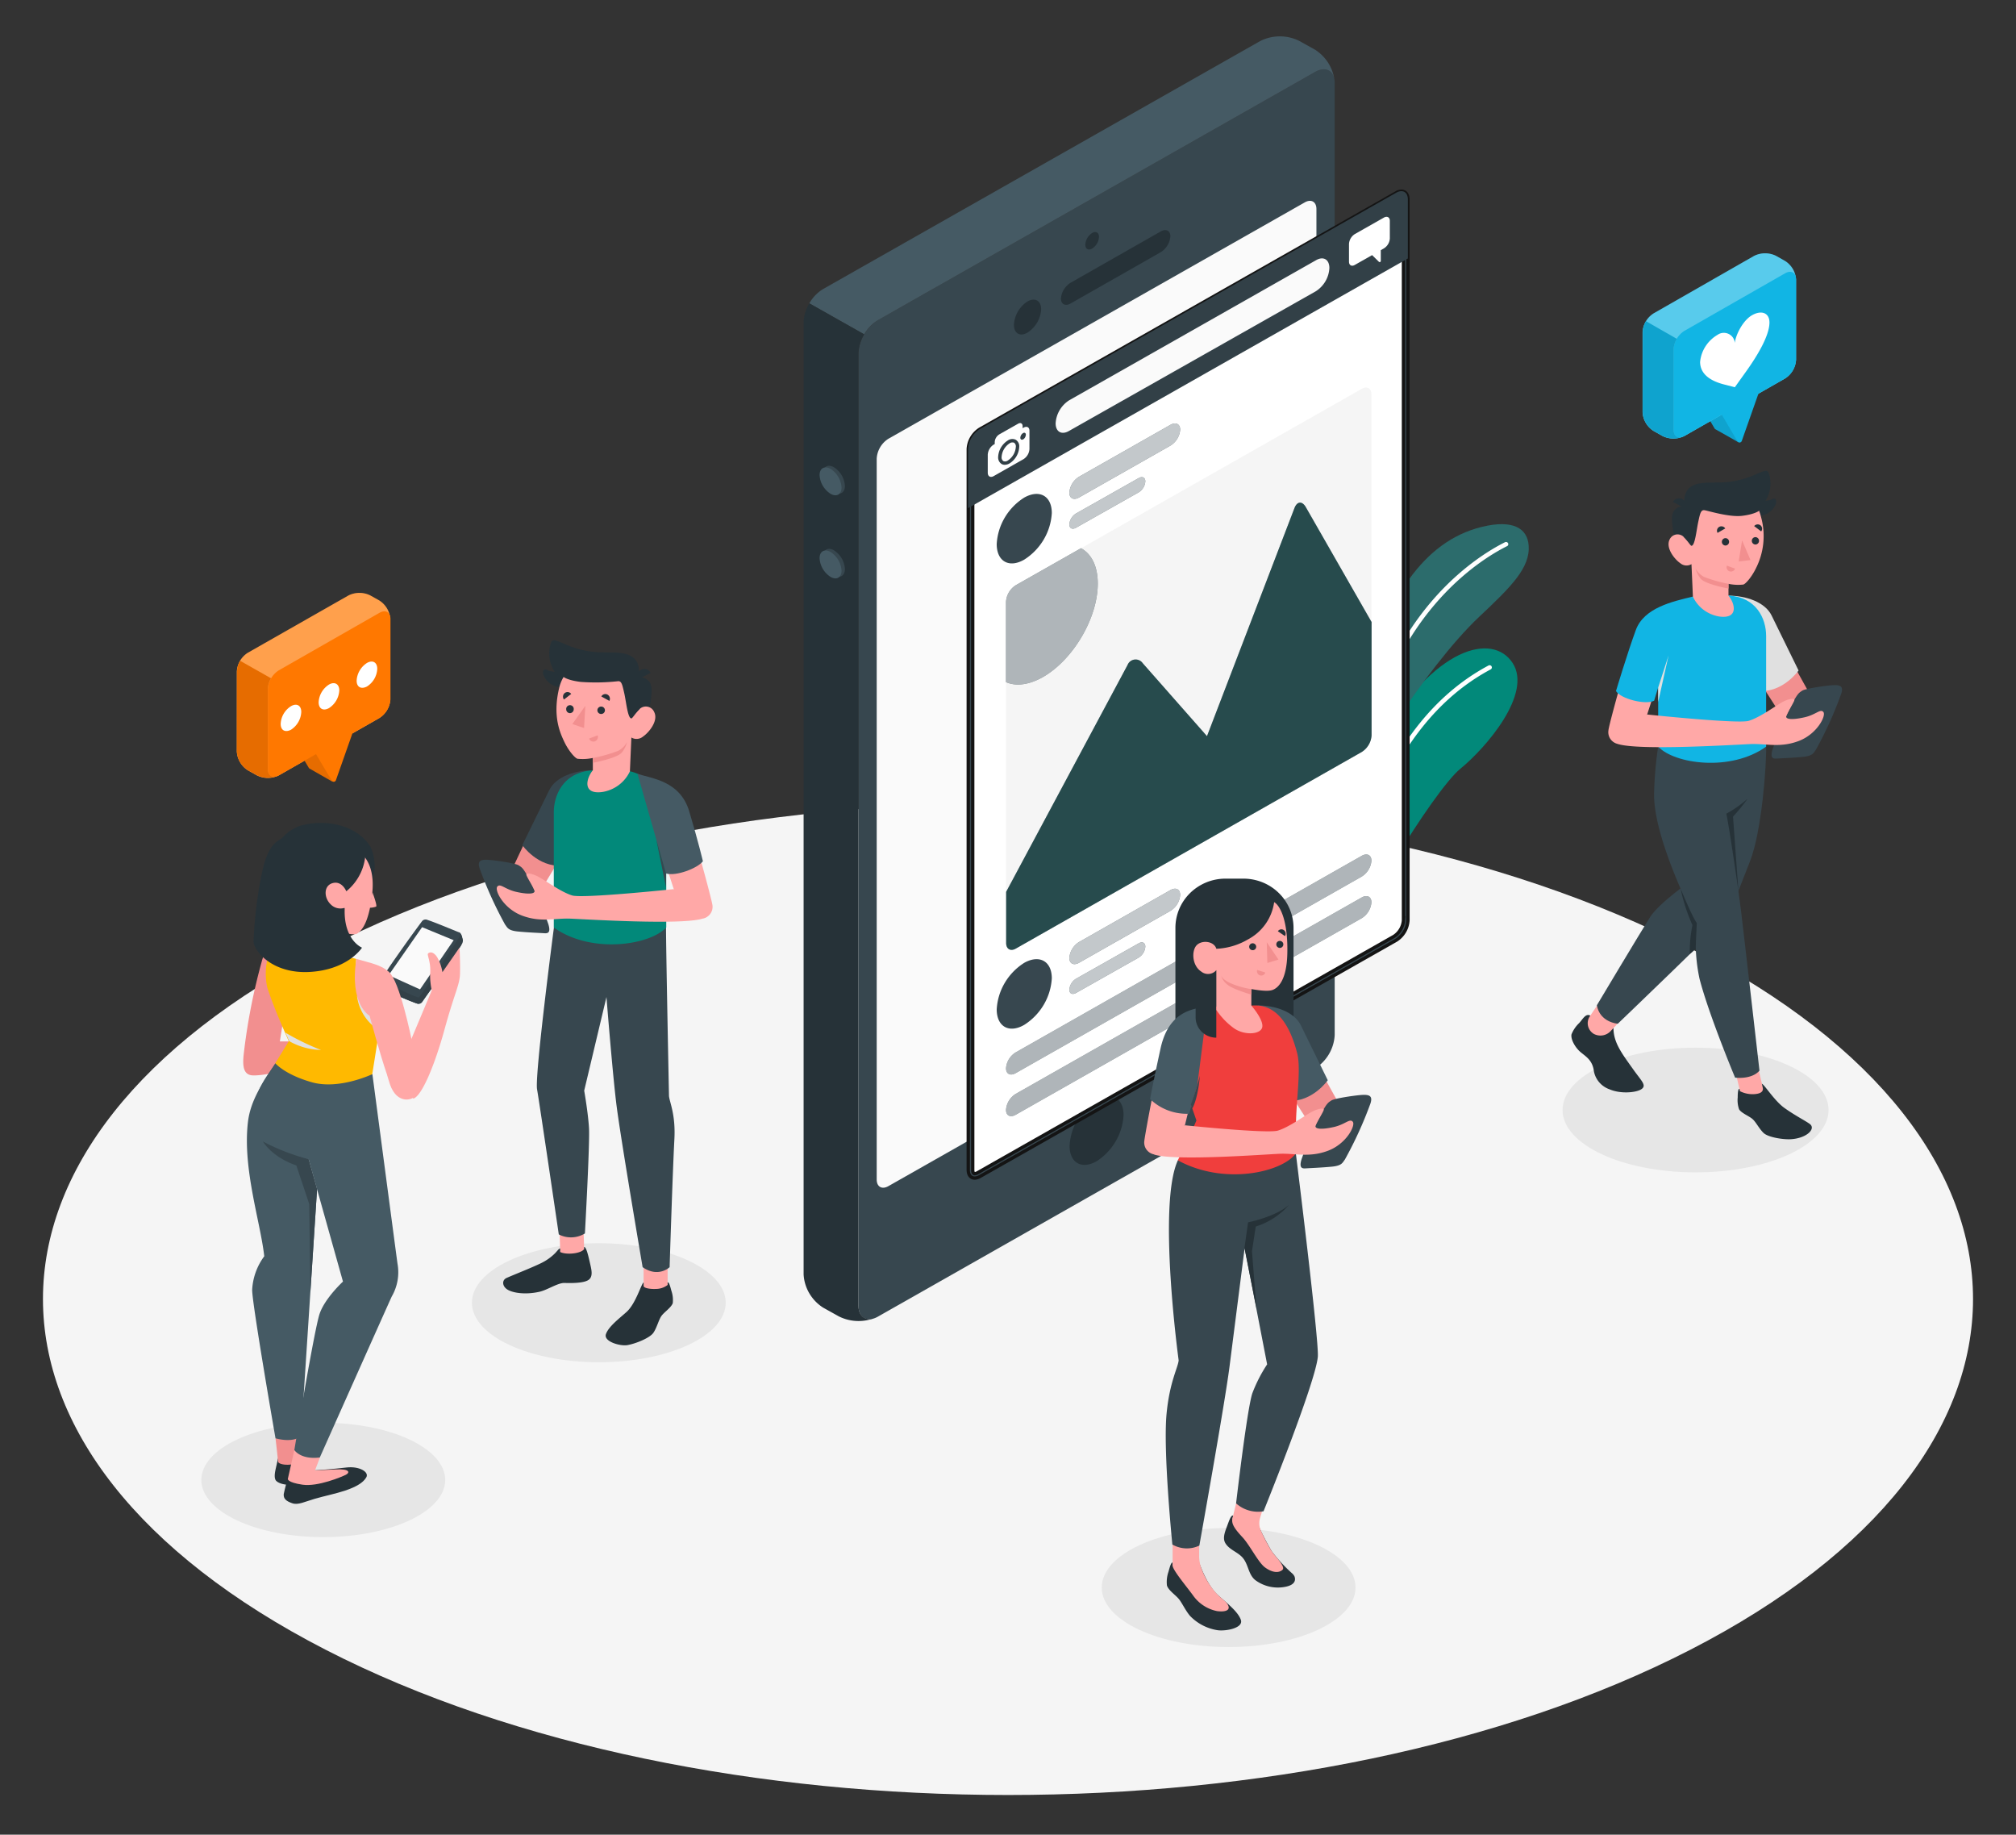 <svg xmlns="http://www.w3.org/2000/svg" width="610" height="555" fill="none"><rect width="100%" height="100%" fill="#333333" stroke="none"/><path fill="#F5F5F5" d="M98.523 499.057c114.038 58.591 298.916 58.591 412.954 0 114.038-58.59 114.024-153.576 0-212.166-114.025-58.59-298.916-58.59-412.954 0-114.038 58.59-114.024 153.576 0 212.166Z"/><g fill="#E6E6E6"><path d="M513.042 354.65c22.227 0 40.245-8.444 40.245-18.86 0-10.417-18.018-18.861-40.245-18.861-22.226 0-40.244 8.444-40.244 18.861 0 10.416 18.018 18.86 40.244 18.86ZM97.816 464.99c20.377 0 36.896-7.743 36.896-17.294 0-9.552-16.519-17.295-36.896-17.295-20.378 0-36.897 7.743-36.897 17.295 0 9.551 16.52 17.294 36.897 17.294ZM371.757 498.241c21.204 0 38.394-8.061 38.394-18.004 0-9.943-17.19-18.004-38.394-18.004-21.204 0-38.394 8.061-38.394 18.004 0 9.943 17.19 18.004 38.394 18.004ZM181.19 412.089c21.204 0 38.394-8.061 38.394-18.004 0-9.943-17.19-18.004-38.394-18.004-21.204 0-38.394 8.061-38.394 18.004 0 9.943 17.19 18.004 38.394 18.004Z"/></g><path fill="#02897A" d="M407.129 291.763c.939-11.097 26.798-52.727 34.705-59.179 7.908-6.452 21.872-22.756 15.856-32.019-6.016-9.263-23.695-5.14-40.299 23.733-12.875 22.395-16.876 71.923-16.876 71.923l6.614-4.458Z"/><path fill="#fff" d="M403.591 290.719h-.109a.67.67 0 0 1-.552-.503.632.632 0 0 1-.006-.26c7.308-46.476 22.837-75.469 47.471-88.641a.694.694 0 0 1 .755.067.661.661 0 0 1 .103.943.675.675 0 0 1-.204.168c-24.24 12.957-39.537 41.643-46.791 87.678a.681.681 0 0 1-.667.548Z"/><path fill="#37474F" d="M409.729 237.925s20.755-35.285 37.944-51.442c9.527-8.955 15.379-14.724 14.862-21.498-.381-5.14-4.722-7.884-14.059-5.622-18.605 4.498-28.581 23.038-35.005 43.799-4.559 14.617-3.742 34.763-3.742 34.763Z"/><path fill="#00FFE3" d="M409.729 237.925s20.755-35.285 37.944-51.442c9.527-8.955 15.379-14.724 14.862-21.498-.381-5.14-4.722-7.884-14.059-5.622-18.605 4.498-28.581 23.038-35.005 43.799-4.559 14.617-3.742 34.763-3.742 34.763Z" opacity=".2"/><path fill="#fff" d="M412.137 232.129h-.095a.689.689 0 0 1-.447-.273.67.67 0 0 1-.124-.503c7.39-45.86 35.481-63.128 43.919-67.331a.69.69 0 0 1 .912.294.652.652 0 0 1 .044.511.648.648 0 0 1-.344.386c-8.288 4.136-35.889 21.11-43.184 66.354a.665.665 0 0 1-.234.405.684.684 0 0 1-.447.157Z"/><path fill="#11B5E4" d="m525.985 133.769-4.491-8.299 3.606-10.253v-6.278l-11.051 6.278v6.277l4.75 8.112a.661.661 0 0 0 .327.281l6.859 3.882Z"/><path fill="#000" d="m525.985 133.769-4.491-8.299 3.606-10.253v-6.278l-11.051 6.278v6.277l4.75 8.112a.661.661 0 0 0 .327.281l6.859 3.882Z" opacity=".1"/><path fill="#11B5E4" d="m500.343 94.803 30.432-17.402a7.477 7.477 0 0 1 6.628 0l2.722 1.54a7.226 7.226 0 0 1 2.351 2.431 7.09 7.09 0 0 1 .97 3.218v24.255a7.126 7.126 0 0 1-.974 3.215 7.272 7.272 0 0 1-2.347 2.434l-30.459 17.401a7.47 7.47 0 0 1-6.628 0l-2.722-1.539a7.242 7.242 0 0 1-2.342-2.435 7.099 7.099 0 0 1-.965-3.214v-24.282a7.142 7.142 0 0 1 .987-3.201 7.28 7.28 0 0 1 2.347-2.421Z"/><path fill="#fff" d="m500.343 94.803 30.432-17.402a7.477 7.477 0 0 1 6.628 0l2.722 1.54a7.226 7.226 0 0 1 2.351 2.431 7.09 7.09 0 0 1 .97 3.218v24.255a7.126 7.126 0 0 1-.974 3.215 7.272 7.272 0 0 1-2.347 2.434l-30.459 17.401a7.47 7.47 0 0 1-6.628 0l-2.722-1.539a7.242 7.242 0 0 1-2.342-2.435 7.099 7.099 0 0 1-.965-3.214v-24.282a7.142 7.142 0 0 1 .987-3.201 7.28 7.28 0 0 1 2.347-2.421Z" opacity=".3"/><path fill="#11B5E4" d="M509.68 131.869c-1.837 1.03-3.321.2-3.321-1.888v-24.255a7.138 7.138 0 0 1 .974-3.215 7.272 7.272 0 0 1 2.347-2.434l30.459-17.402c1.837-1.044 3.321-.2 3.321 1.888v24.255a7.126 7.126 0 0 1-.974 3.215 7.272 7.272 0 0 1-2.347 2.434"/><path fill="#11B5E4" d="M497.036 124.68a7.115 7.115 0 0 0 .965 3.215 7.248 7.248 0 0 0 2.342 2.434l2.722 1.54a7.496 7.496 0 0 0 6.057.254c-1.552.589-2.722-.281-2.722-2.142v-24.255a6.611 6.611 0 0 1 .98-3.213l-9.337-5.354a6.61 6.61 0 0 0-.966 3.213l-.041 24.308Z"/><path fill="#000" d="M497.036 124.68a7.115 7.115 0 0 0 .965 3.215 7.248 7.248 0 0 0 2.342 2.434l2.722 1.54a7.496 7.496 0 0 0 6.057.254c-1.552.589-2.722-.281-2.722-2.142v-24.255a6.611 6.611 0 0 1 .98-3.213l-9.337-5.354a6.61 6.61 0 0 0-.966 3.213l-.041 24.308Z" opacity=".1"/><path fill="#11B5E4" d="m520.976 125.43 4.75 8.098a.72.72 0 0 0 .685.339.726.726 0 0 0 .608-.459l5.022-14.256v-6.278l-11.065 6.278v6.278Z"/><path fill="#fff" d="m524.923 117.144-3.403-.883c-3.239-.844-7.104-2.678-7.104-6.787a10.591 10.591 0 0 1 1.64-4.708 10.814 10.814 0 0 1 3.627-3.471 3.346 3.346 0 0 1 4.672.836 3.21 3.21 0 0 1 .554 1.627c.341-2.677 2.545-6.88 5.227-8.406 2.912-1.647 5.267-.67 5.267 2.195 0 4.096-3.852 10.334-7.091 14.858l-3.389 4.739Z"/><path fill="#FF7800" d="m74.978 197.473 30.459-17.335a7.39 7.39 0 0 1 3.314-.783 7.39 7.39 0 0 1 3.314.783l2.722 1.526a7.283 7.283 0 0 1 2.338 2.437c.574.981.906 2.081.969 3.212v24.255a7.145 7.145 0 0 1-.969 3.212 7.283 7.283 0 0 1-2.338 2.437l-30.418 17.335a7.42 7.42 0 0 1-3.321.783 7.42 7.42 0 0 1-3.32-.783l-2.723-1.526a7.265 7.265 0 0 1-2.374-2.454 7.129 7.129 0 0 1-.974-3.249v-24.201a7.09 7.09 0 0 1 .97-3.218 7.222 7.222 0 0 1 2.35-2.431Z"/><path fill="#fff" d="m74.978 197.473 30.459-17.335a7.39 7.39 0 0 1 3.314-.783 7.39 7.39 0 0 1 3.314.783l2.722 1.526a7.283 7.283 0 0 1 2.338 2.437c.574.981.906 2.081.969 3.212v24.255a7.145 7.145 0 0 1-.969 3.212 7.283 7.283 0 0 1-2.338 2.437l-30.418 17.335a7.42 7.42 0 0 1-3.321.783 7.42 7.42 0 0 1-3.32-.783l-2.723-1.526a7.265 7.265 0 0 1-2.374-2.454 7.129 7.129 0 0 1-.974-3.249v-24.201a7.09 7.09 0 0 1 .97-3.218 7.222 7.222 0 0 1 2.35-2.431Z" opacity=".3"/><path fill="#FF7800" d="m100.606 236.466-4.492-8.312 3.62-10.254v-6.278l-11.064 6.331v6.278l4.763 8.032a.685.685 0 0 0 .313.281l6.86 3.922Z"/><path fill="#000" d="m100.606 236.466-4.492-8.312 3.62-10.254v-6.278l-11.064 6.331v6.278l4.763 8.032a.685.685 0 0 0 .313.281l6.86 3.922Z" opacity=".1"/><path fill="#FF7800" d="M84.369 234.552c-1.838 1.044-3.321.201-3.321-1.888v-24.255a7.106 7.106 0 0 1 .974-3.209 7.243 7.243 0 0 1 2.347-2.426l30.472-17.402c1.824-1.031 3.308-.187 3.308 1.887v24.256a7.141 7.141 0 0 1-.97 3.212 7.273 7.273 0 0 1-2.338 2.437"/><path fill="#FF7800" d="M71.657 227.323a7.129 7.129 0 0 0 .974 3.215 7.265 7.265 0 0 0 2.347 2.434l2.722 1.526a7.587 7.587 0 0 0 6.07.268c-1.565.576-2.722-.295-2.722-2.155v-24.202c.04-1.134.372-2.24.966-3.213l-9.323-5.287a6.613 6.613 0 0 0-.98 3.213l-.054 24.201Z"/><path fill="#000" d="M71.657 227.323a7.129 7.129 0 0 0 .974 3.215 7.265 7.265 0 0 0 2.347 2.434l2.722 1.526a7.587 7.587 0 0 0 6.07.268c-1.565.576-2.722-.295-2.722-2.155v-24.202c.04-1.134.372-2.24.966-3.213l-9.323-5.287a6.613 6.613 0 0 0-.98 3.213l-.054 24.201Z" opacity=".1"/><path fill="#FF7800" d="m95.61 228.113 4.751 8.032a.705.705 0 0 0 .678.342.699.699 0 0 0 .601-.463l5.022-14.256v-6.278l-11.051 6.278v6.345Z"/><path fill="#fff" d="M88.044 213.63a6.74 6.74 0 0 0-2.224 2.303 6.61 6.61 0 0 0-.893 3.051c0 1.954 1.36 2.677 3.117 1.767a6.854 6.854 0 0 0 2.21-2.309 6.719 6.719 0 0 0 .906-3.045c.014-1.955-1.347-2.798-3.116-1.767ZM99.544 207.084a6.818 6.818 0 0 0-2.222 2.306 6.69 6.69 0 0 0-.908 3.048c0 1.955 1.36 2.744 3.13 1.767a6.838 6.838 0 0 0 2.211-2.309 6.722 6.722 0 0 0 .906-3.045c0-1.954-1.402-2.744-3.117-1.767ZM111.031 200.552a6.838 6.838 0 0 0-2.211 2.309 6.722 6.722 0 0 0-.906 3.045c0 1.954 1.361 2.677 3.117 1.767a6.746 6.746 0 0 0 2.223-2.303 6.619 6.619 0 0 0 .894-3.051c0-1.968-1.389-2.758-3.117-1.767Z"/><path fill="#37474F" d="M397.956 21.756 265.64 96.851a12.915 12.915 0 0 0-4.166 4.328 12.657 12.657 0 0 0-1.727 5.712v288.051c0 3.695 2.64 5.194 5.893 3.347l132.316-75.095a12.923 12.923 0 0 0 4.166-4.328 12.682 12.682 0 0 0 1.727-5.712V25.103c0-3.695-2.64-5.194-5.893-3.347Z"/><path fill="#455A64" d="m265.64 96.851 132.316-75.095c2.913-1.646 5.321-.615 5.798 2.263a12.821 12.821 0 0 0-1.924-5.089 13.054 13.054 0 0 0-3.874-3.867l-4.804-2.677A13.207 13.207 0 0 0 387.259 11c-2.048 0-4.067.475-5.894 1.386L249.049 87.441a11.908 11.908 0 0 0-4.164 4.324l16.59 9.37a11.906 11.906 0 0 1 4.165-4.284Z"/><path fill="#263238" d="M243.156 385.518c.11 2.012.701 3.97 1.725 5.714a12.886 12.886 0 0 0 4.168 4.326l4.805 2.677a13.346 13.346 0 0 0 10.779.469c-2.722 1.03-4.886-.509-4.886-3.815V106.851c.068-2.02.663-3.988 1.728-5.716l-16.59-9.37a11.695 11.695 0 0 0-1.729 5.716v288.037Z"/><path fill="#FAFAFA" d="m268.811 132.726 125.974-71.495c1.946-1.11 3.538-.214 3.538 2.008v218.07a7.63 7.63 0 0 1-1.04 3.426 7.785 7.785 0 0 1-2.498 2.598l-125.974 71.48c-1.946 1.112-3.539.215-3.539-2.007V138.749a7.598 7.598 0 0 1 1.035-3.429 7.716 7.716 0 0 1 2.504-2.594Z"/><path fill="#263238" d="M330.464 70.481a4.553 4.553 0 0 0-1.462 1.525 4.48 4.48 0 0 0-.607 2.009c0 1.338.926 1.834 2.069 1.178a4.54 4.54 0 0 0 1.465-1.523 4.457 4.457 0 0 0 .604-2.011c0-1.298-.926-1.82-2.069-1.178ZM310.879 91.203a9.096 9.096 0 0 0-2.897 3.056 8.915 8.915 0 0 0-1.186 4.011c0 2.597 1.851 3.655 4.083 2.356a9.064 9.064 0 0 0 2.936-3.045 8.888 8.888 0 0 0 1.215-4.023c0-2.596-1.864-3.654-4.151-2.355ZM321.019 90.319c0 1.74 1.361 2.396 2.953 1.472l27.22-15.487a6.279 6.279 0 0 0 2.055-2.065c.51-.837.814-1.78.885-2.754 0-1.727-1.361-2.383-2.94-1.46l-27.22 15.488a6.264 6.264 0 0 0-2.06 2.056 6.141 6.141 0 0 0-.893 2.75Z"/><path fill="#37474F" d="M252.329 141.346a7.232 7.232 0 0 1 2.351 2.432c.578.982.91 2.084.97 3.217 0 2.075-1.483 2.918-3.321 1.887a7.295 7.295 0 0 1-2.339-2.443 7.15 7.15 0 0 1-.968-3.219c.027-2.075 1.483-2.905 3.307-1.874ZM252.329 166.471a7.272 7.272 0 0 1 2.347 2.434c.577.982.911 2.083.974 3.215 0 2.088-1.483 2.932-3.321 1.888a7.286 7.286 0 0 1-2.307-2.412 7.14 7.14 0 0 1-.973-3.17c0-2.142 1.457-2.985 3.28-1.955Z"/><path fill="#455A64" d="M251.308 141.841a7.272 7.272 0 0 1 2.347 2.434c.577.982.911 2.083.974 3.215 0 2.088-1.483 2.932-3.321 1.887a7.295 7.295 0 0 1-2.344-2.435 7.158 7.158 0 0 1-.976-3.213c0-2.075 1.497-2.919 3.32-1.888ZM251.308 166.98a7.272 7.272 0 0 1 2.347 2.434c.577.982.911 2.083.974 3.215 0 2.088-1.483 2.931-3.321 1.887a7.295 7.295 0 0 1-2.344-2.435 7.162 7.162 0 0 1-.976-3.214c0-2.088 1.497-2.931 3.32-1.887Z"/><path fill="#263238" d="M331.798 332.698a17.897 17.897 0 0 0-5.777 6.007 17.55 17.55 0 0 0-2.389 7.927c0 5.141 3.661 7.215 8.166 4.659a17.94 17.94 0 0 0 5.777-6.015 17.599 17.599 0 0 0 2.389-7.933c.013-5.141-3.648-7.215-8.166-4.645Z"/><path fill="#fff" stroke="#141414" stroke-miterlimit="10" d="M294.929 355.708c-1.157 0-1.28-1.339-1.28-1.82V135.831a7.004 7.004 0 0 1 .952-3.092 7.134 7.134 0 0 1 2.246-2.356l125.974-71.494c.376-.221.801-.35 1.239-.375 1.157 0 1.279 1.258 1.279 1.807v218.07a6.968 6.968 0 0 1-.95 3.087 7.115 7.115 0 0 1-2.248 2.348L296.167 355.32a2.587 2.587 0 0 1-1.238.388Z"/><path fill="#37474F" stroke="#141414" stroke-miterlimit="10" d="M424.06 59.183c.517 0 .598.71.598 1.138v218.07a6.291 6.291 0 0 1-.857 2.755 6.417 6.417 0 0 1-2.001 2.104l-125.973 71.494a2.015 2.015 0 0 1-.899.295c-.517 0-.598-.723-.598-1.151V135.831c.068-.97.361-1.913.856-2.755a6.43 6.43 0 0 1 2.002-2.104l125.973-71.494a1.86 1.86 0 0 1 .899-.295Zm0-1.338a3.251 3.251 0 0 0-1.579.468l-125.974 71.494a7.728 7.728 0 0 0-2.504 2.595 7.585 7.585 0 0 0-1.034 3.429v218.057c0 1.579.802 2.489 1.959 2.489a3.263 3.263 0 0 0 1.579-.482l125.974-71.48a7.743 7.743 0 0 0 2.502-2.596 7.58 7.58 0 0 0 1.036-3.428V60.321c0-1.566-.803-2.476-1.959-2.476Z"/><path fill="#37474F" d="M425.979 60.321c0-2.222-1.579-3.119-3.539-2.008l-125.974 71.495a7.722 7.722 0 0 0-2.503 2.594 7.574 7.574 0 0 0-1.035 3.429v17.87l133.051-75.51v-17.87Z"/><path fill="#000" d="M425.979 60.321c0-2.222-1.579-3.119-3.539-2.008l-125.974 71.495a7.722 7.722 0 0 0-2.503 2.594 7.574 7.574 0 0 0-1.035 3.429v17.87l133.051-75.51v-17.87Z" opacity=".1"/><path fill="#fff" d="M306.851 133.93a1.476 1.476 0 0 0-1.361.174 5.391 5.391 0 0 0-1.703 1.782 5.295 5.295 0 0 0-.72 2.341 1.332 1.332 0 0 0 .531 1.258 1.373 1.373 0 0 0 1.361-.187 5.385 5.385 0 0 0 1.692-1.778 5.297 5.297 0 0 0 .717-2.331 1.341 1.341 0 0 0-.517-1.259Z"/><path fill="#fff" d="m309.722 129.366-.299.174v-.603c0-.843-.599-1.191-1.361-.763l-5.716 3.24c-.393.25-.721.588-.958.985a2.914 2.914 0 0 0-.403 1.304v.616l-.313.174a3.91 3.91 0 0 0-1.27 1.314 3.848 3.848 0 0 0-.527 1.737v5.449c0 1.124.803 1.593 1.797 1.03l9.023-5.127a3.935 3.935 0 0 0 1.271-1.321c.312-.532.492-1.13.525-1.744v-5.475c.028-1.097-.775-1.552-1.769-.99Zm-4.246 10.816c-.44.264-.942.411-1.456.428a1.932 1.932 0 0 1-.953-.241 2.372 2.372 0 0 1-.819-.931 2.326 2.326 0 0 1-.229-1.211 6.18 6.18 0 0 1 .851-2.849 6.31 6.31 0 0 1 2.089-2.144 2.361 2.361 0 0 1 2.409-.187c.352.232.635.554.817.931.182.377.257.795.217 1.211a6.217 6.217 0 0 1-.848 2.845 6.343 6.343 0 0 1-2.078 2.148Zm4.083-7.269c-.463.254-.83 0-.83-.482.014-.284.096-.561.241-.808.144-.247.346-.456.589-.611.463-.268.844 0 .844.469a1.833 1.833 0 0 1-.79 1.432h-.054ZM418.738 65.823l-8.806 4.993c-.51.327-.935.767-1.24 1.286a3.772 3.772 0 0 0-.515 1.699v5.354c0 1.084.789 1.54 1.755.99l5.24-2.971 2.055 2.021a.347.347 0 0 0 .515-.059.336.336 0 0 0 .057-.182v-3.28l.939-.535a3.841 3.841 0 0 0 1.263-1.28 3.77 3.77 0 0 0 .534-1.705V66.8c0-1.084-.831-1.526-1.797-.977Z"/><path fill="#37474F" d="M309.927 150.516c4.6-2.571 8.329-.482 8.329 4.685a17.777 17.777 0 0 1-2.453 8.02 18.133 18.133 0 0 1-5.876 6.062c-4.614 2.677-8.343.522-8.343-4.685.154-2.83.992-5.584 2.442-8.032a17.986 17.986 0 0 1 5.901-6.05ZM326.504 144.211l27.642-15.689c1.633-.923 2.953-.267 2.953 1.459a6.145 6.145 0 0 1-.89 2.758 6.263 6.263 0 0 1-2.063 2.061l-27.642 15.689c-1.62.923-2.94.267-2.94-1.46a6.156 6.156 0 0 1 .885-2.754 6.276 6.276 0 0 1 2.055-2.064Z"/><path fill="#fff" d="m326.504 144.211 27.642-15.689c1.633-.923 2.953-.267 2.953 1.459a6.145 6.145 0 0 1-.89 2.758 6.263 6.263 0 0 1-2.063 2.061l-27.642 15.689c-1.62.923-2.94.267-2.94-1.46a6.156 6.156 0 0 1 .885-2.754 6.276 6.276 0 0 1 2.055-2.064Z" opacity=".7"/><path fill="#37474F" d="m325.578 155.334 18.959-10.708c1.116-.63 2.014-.188 2.014 1.003a4.211 4.211 0 0 1-.606 1.89 4.305 4.305 0 0 1-1.408 1.417l-18.959 10.709c-1.116.629-2.014.174-2.014-1.018a4.21 4.21 0 0 1 .608-1.883 4.287 4.287 0 0 1 1.406-1.41Z"/><path fill="#fff" d="m325.578 155.334 18.959-10.708c1.116-.63 2.014-.188 2.014 1.003a4.211 4.211 0 0 1-.606 1.89 4.305 4.305 0 0 1-1.408 1.417l-18.959 10.709c-1.116.629-2.014.174-2.014-1.018a4.21 4.21 0 0 1 .608-1.883 4.287 4.287 0 0 1 1.406-1.41Z" opacity=".7"/><path fill="#37474F" d="M309.927 291.255c4.6-2.57 8.329-.469 8.329 4.685a17.773 17.773 0 0 1-2.453 8.02 18.133 18.133 0 0 1-5.876 6.062c-4.614 2.677-8.343.522-8.343-4.685a17.68 17.68 0 0 1 2.447-8.03 18.023 18.023 0 0 1 5.896-6.052ZM326.504 284.963l27.642-15.701c1.633-.924 2.953-.268 2.953 1.459a6.141 6.141 0 0 1-.89 2.757 6.256 6.256 0 0 1-2.063 2.062l-27.642 15.701c-1.62.924-2.94.268-2.94-1.472a6.156 6.156 0 0 1 .888-2.747 6.29 6.29 0 0 1 2.052-2.059Z"/><path fill="#fff" d="m326.504 284.963 27.642-15.701c1.633-.924 2.953-.268 2.953 1.459a6.141 6.141 0 0 1-.89 2.757 6.256 6.256 0 0 1-2.063 2.062l-27.642 15.701c-1.62.924-2.94.268-2.94-1.472a6.156 6.156 0 0 1 .888-2.747 6.29 6.29 0 0 1 2.052-2.059Z" opacity=".7"/><path fill="#37474F" d="m325.578 296.074 18.959-10.709c1.116-.629 2.014-.187 2.014 1.004a4.215 4.215 0 0 1-.606 1.89 4.302 4.302 0 0 1-1.408 1.416l-18.959 10.709c-1.116.629-2.014.174-2.014-1.004a4.21 4.21 0 0 1 .605-1.89c.35-.575.833-1.06 1.409-1.416Z"/><path fill="#fff" d="m325.578 296.074 18.959-10.709c1.116-.629 2.014-.187 2.014 1.004a4.215 4.215 0 0 1-.606 1.89 4.302 4.302 0 0 1-1.408 1.416l-18.959 10.709c-1.116.629-2.014.174-2.014-1.004a4.21 4.21 0 0 1 .605-1.89c.35-.575.833-1.06 1.409-1.416Z" opacity=".7"/><path fill="#F5F5F5" d="m307.341 177.073 104.674-59.433c1.633-.924 2.953-.174 2.953 1.673V222.13a6.346 6.346 0 0 1-.865 2.864 6.472 6.472 0 0 1-2.088 2.169l-104.674 59.782c-1.634.923-2.94.174-2.94-1.674V182.093a6.31 6.31 0 0 1 .858-2.857 6.436 6.436 0 0 1 2.082-2.163Z"/><path fill="#37474F" d="M345.761 200.619a2.592 2.592 0 0 0-1.067-.885 2.643 2.643 0 0 0-2.672.305 2.558 2.558 0 0 0-.833 1.102l-36.747 68.643v15.487c0 1.848 1.361 2.597 2.939 1.674l104.675-59.474a6.482 6.482 0 0 0 2.088-2.169 6.358 6.358 0 0 0 .865-2.864V188.17l-19.884-34.736c-1.103-1.941-2.641-1.821-3.444.254l-26.471 69.004-19.449-22.073Z"/><path fill="#00564C" d="M345.761 200.619a2.592 2.592 0 0 0-1.067-.885 2.643 2.643 0 0 0-2.672.305 2.558 2.558 0 0 0-.833 1.102l-36.747 68.643v15.487c0 1.848 1.361 2.597 2.939 1.674l104.675-59.474a6.482 6.482 0 0 0 2.088-2.169 6.358 6.358 0 0 0 .865-2.864V188.17l-19.884-34.736c-1.103-1.941-2.641-1.821-3.444.254l-26.471 69.004-19.449-22.073Z" opacity=".3"/><path fill="#37474F" d="M315.439 204.889c9.227-5.207 16.726-17.897 16.726-28.338 0-5.354-1.96-9.022-5.076-10.709l-19.748 11.204a6.436 6.436 0 0 0-2.082 2.163 6.313 6.313 0 0 0-.858 2.857v24.282c2.94 1.299 6.791.897 11.038-1.459Z"/><path fill="#fff" d="M315.439 204.889c9.227-5.207 16.726-17.897 16.726-28.338 0-5.354-1.96-9.022-5.076-10.709l-19.748 11.204a6.436 6.436 0 0 0-2.082 2.163 6.313 6.313 0 0 0-.858 2.857v24.282c2.94 1.299 6.791.897 11.038-1.459Z" opacity=".6"/><path fill="#37474F" d="m307.341 318.348 104.674-59.447c1.633-.923 2.953-.268 2.953 1.473a6.134 6.134 0 0 1-.893 2.749 6.258 6.258 0 0 1-2.06 2.056l-104.674 59.447c-1.634.924-2.94.268-2.94-1.472a6.1 6.1 0 0 1 .883-2.751 6.227 6.227 0 0 1 2.057-2.055Z"/><path fill="#fff" d="m307.341 318.348 104.674-59.447c1.633-.923 2.953-.268 2.953 1.473a6.134 6.134 0 0 1-.893 2.749 6.258 6.258 0 0 1-2.06 2.056l-104.674 59.447c-1.634.924-2.94.268-2.94-1.472a6.1 6.1 0 0 1 .883-2.751 6.227 6.227 0 0 1 2.057-2.055Z" opacity=".6"/><path fill="#37474F" d="m307.341 330.904 104.674-59.407c1.633-.923 2.953-.268 2.953 1.473a6.134 6.134 0 0 1-.893 2.749 6.258 6.258 0 0 1-2.06 2.056l-104.674 59.447c-1.634.924-2.94.268-2.94-1.472.064-.98.364-1.93.875-2.772a6.224 6.224 0 0 1 2.065-2.074Z"/><path fill="#fff" d="m307.341 330.904 104.674-59.407c1.633-.923 2.953-.268 2.953 1.473a6.134 6.134 0 0 1-.893 2.749 6.258 6.258 0 0 1-2.06 2.056l-104.674 59.447c-1.634.924-2.94.268-2.94-1.472.064-.98.364-1.93.875-2.772a6.224 6.224 0 0 1 2.065-2.074Z" opacity=".6"/><path fill="#FAFAFA" d="M323.482 121.107 398.16 78.74c2.286-1.338 4.083-.24 4.083 2.343a8.818 8.818 0 0 1-1.187 3.988 8.984 8.984 0 0 1-2.896 3.026l-74.664 42.246c-2.287 1.338-4.083.268-4.083-2.276a8.81 8.81 0 0 1 1.192-3.956 8.972 8.972 0 0 1 2.877-3.004Z"/><path fill="#F28F8F" d="m542.888 201.462 5.294 9.544-8.234 6.948-7.553-11.767 10.493-4.725Z"/><path fill="#E0E0E0" d="M523.018 180.192c5.253 0 11.037 1.927 13.024 5.983l8.166 16.652s-4.641 6.693-12.004 6.211l-9.186-28.846Z"/><path fill="#37474F" d="M542.48 212.492c1.538-2.811 1.919-2.945 2.831-3.561.912-.615 6.519-1.432 8.846-1.633 2.722-.227 3.716.268 2.954 2.584a115.625 115.625 0 0 1-7.676 16.946c-.735.951-.871 1.834-3.961 2.142-2.872.268-6.478.429-7.54.482-1.061.054-2.531.335-1.592-2.744a99.216 99.216 0 0 1 4.219-10.213c1.184-2.557 1.919-4.003 1.919-4.003Z"/><path fill="#263238" d="M481.153 307.197c-1.361-.669-2.137.964-3.321 2.276a9.66 9.66 0 0 0-2.327 3.427c-.286 1.539 1.143 4.015 2.722 5.354 1.579 1.339 3.402 2.316 3.974 5.261a7.14 7.14 0 0 0 1.538 3.7 7.317 7.317 0 0 0 3.307 2.323c3.403 1.446 7.962.977 9.527 0 1.824-1.164.15-2.449-2.409-6.064-3.348-4.711-5.961-8.031-5.961-12.489l-7.05-3.788Z"/><path fill="#FFA8A7" d="m483.835 303.329-2.722 4.015a3.74 3.74 0 0 0-.646 2.826 3.782 3.782 0 0 0 1.572 2.449l.081.066a4.236 4.236 0 0 0 2.783.526 4.199 4.199 0 0 0 2.484-1.342l4.301-4.605-7.853-3.935Z"/><path fill="#37474F" d="M534.382 225.905c.177 5.06-1.28 25.5-4.832 34.535-3.552 9.036-5.607 14.658-6.723 16.545-1.116 1.888-33.317 32.702-33.317 32.702s-5.444-.388-6.329-5.595c0 0 13.188-22.06 16.046-26.585 2.858-4.524 12.984-11.458 12.984-11.458l-.925-39.569 23.096-.575Z"/><path fill="#FFA8A7" d="M486.679 220.979c0-.87 2.722-10.87 4.083-15.488l9.976 3.373-2.341 7.282-8.778 8.929a3.712 3.712 0 0 1-2.301-1.471 3.595 3.595 0 0 1-.639-2.625ZM527.288 333.59l6.808-1.523-2.254-9.75-6.808 1.522 2.254 9.751Z"/><path fill="#37474F" d="M534.382 225.905h-32.664a110.148 110.148 0 0 0-1.225 14.162c-.258 13.921 12.916 39.207 12.916 39.207a52.344 52.344 0 0 0 .844 16.853c2.885 11.084 10.752 29.864 10.752 29.864s4.94.683 7.376-2.115c0 0-4.355-38.109-5.525-47.868-1.266-10.575-4.532-29.864-4.532-29.864a49.14 49.14 0 0 0 5.838-6.88 34.007 34.007 0 0 0 6.206-13.386"/><path fill="#11B5E4" d="M512.239 180.473c-6.261 1.486-14.794 3.413-17.258 10.079-2.463 6.667-6.015 18.486-6.015 18.486 1.361 2.343 8.914 4.284 11.541 2.932l1.225-4.016v17.91c4.899 5.248 21.966 7.684 32.664 0V192.4c0-5.355-3.022-11.78-11.365-12.248l-10.792.321Z"/><path fill="#E0E0E0" d="m501.731 207.994 3.144-9.731-3.144 14.082v-4.351Z"/><path fill="#263238" d="M509.884 153.125a3.801 3.801 0 0 0-1.663.189 3.744 3.744 0 0 0-1.413.882c-1.361 1.339-1.048 3.788 0 9.451l4.083.455-1.007-10.977ZM533.715 151.492c.858.009 1.71-.15 2.505-.468 1.252-.71 1.578.696.884 1.914a5.763 5.763 0 0 1-1.956 2.161 5.896 5.896 0 0 1-2.78.945c0-.174-1.17-3.146-1.17-3.146l2.517-1.406Z"/><path fill="#FFA8A7" d="M511.803 164.102c-.599.361-1.47-.79-2.219-1.553a2.66 2.66 0 0 0-3.611-.338 2.585 2.585 0 0 0-.798 1.034c-1.239 2.57 1.578 5.997 3.239 7.122a2.93 2.93 0 0 0 3.389.294l.435 9.839a10.553 10.553 0 0 0 3.255 3.997 10.787 10.787 0 0 0 4.789 2.013c5.879.776 4.668-4.016 2.722-6.318v-3.574c1.471.305 2.983.378 4.477.214.762-.201 2.586-2.369 3.77-4.806a21.501 21.501 0 0 0 1.565-15.768c-2.109-8.808-11.731-9.076-17.461-5.529-5.73 3.548-3.552 13.373-3.552 13.373Z"/><path fill="#263238" d="M511.803 165.106c-.299 0-1.456-1.888-2.218-2.557-1.048-.937.299-9.37.299-9.37a5.703 5.703 0 0 1-.169-2.802 5.755 5.755 0 0 1 1.19-2.552c2.068-2.142 6.07-1.781 8.996-1.874 3.6.014 7.165-.692 10.48-2.075 4.164-1.78 4.477-1.981 4.981-.188a9.833 9.833 0 0 1 .145 4.541 9.92 9.92 0 0 1-1.914 4.134l-1.361 2.168s-1.266 1.044-5.145 1.513c-3.879.468-10.493-1.593-11.323-1.7-1.13-.148-1.361.923-1.974 3.855-.517 2.53-.953 6.894-1.987 6.907Z"/><path fill="#263238" d="m509.898 153.795-3.675-1.941a2.008 2.008 0 0 1 1.169-1.012 2.058 2.058 0 0 1 1.553.102c.505.26.886.703 1.064 1.235a2.124 2.124 0 0 1-.111 1.616Z"/><path fill="#F28F8F" d="M523.004 176.618a42.75 42.75 0 0 1-7.336-2.075 6.315 6.315 0 0 1-2.626-2.557 8.296 8.296 0 0 0 1.497 3.012c1.361 1.754 8.465 3.039 8.465 3.039v-1.419Z"/><path fill="#263238" d="M523.181 163.915c.004.289-.108.567-.312.775a1.126 1.126 0 0 1-.777.336 1.152 1.152 0 0 1-.425-.094 1.1 1.1 0 0 1-.663-1.031 1.084 1.084 0 0 1 .312-.775c.204-.208.483-.329.776-.336a1.116 1.116 0 0 1 1.015.703c.052.134.078.278.074.422ZM522.024 159.859l-2.327 1.339a1.303 1.303 0 0 1-.119-1.03c.05-.171.135-.33.249-.468.114-.138.255-.253.414-.337a1.38 1.38 0 0 1 .99-.096c.331.091.614.303.793.592Z"/><path fill="#F28F8F" d="m522.514 171.103 2.491.924a1.347 1.347 0 0 1-.681.733c-.314.15-.675.175-1.007.07a1.36 1.36 0 0 1-.767-.699 1.33 1.33 0 0 1-.036-1.028Z"/><path fill="#263238" d="m532.899 160.755-2.124-1.606a1.374 1.374 0 0 1 1.851-.281 1.336 1.336 0 0 1 .538.888 1.316 1.316 0 0 1-.265.999ZM532.245 163.607a1.09 1.09 0 0 1-.312.775 1.126 1.126 0 0 1-.777.336 1.152 1.152 0 0 1-.425-.094 1.1 1.1 0 0 1-.664-1.031 1.09 1.09 0 0 1 .313-.775c.204-.208.483-.329.776-.336.295.011.574.134.778.344.203.21.315.49.311.781Z"/><path fill="#F28F8F" d="m527.114 163.473-1.021 6.371 3.58-.414-2.559-5.957Z"/><path fill="#263238" d="m533.32 328.815-.217-.963c.707.133 3.77 5.126 6.805 7.295 3.32 2.369 6.192 3.775 7.676 4.846 1.987 1.432-.885 4.363-5.771 4.631-2.423.121-6.805-.602-8.166-1.874-1.361-1.272-2.341-3.373-3.43-4.283-1.088-.911-3.252-1.714-4.001-2.878a8.424 8.424 0 0 1-.422-3.601c0-1.258.095-2.677.531-2.61l.163.722a8.486 8.486 0 0 0 4.083.897c1.184-.053 3.321-.308 2.749-2.182ZM526.012 269.529s-2.899-20.252-3.675-23.385a32.816 32.816 0 0 0 6.451-4.538 53.848 53.848 0 0 1-4.409 5.422l1.633 22.501ZM508.523 268.82s3.484 8.527 4.9 10.414c0 0-.354 6.506-.314 7.817l-1.823 1.567a40.468 40.468 0 0 1 .816-8.768 52.267 52.267 0 0 1-3.579-11.03Z"/><path fill="#FFA8A7" d="M498.438 216.146s27.452 2.892 30.677 1.915c3.226-.977 7.554-4.123 9.827-5.462 2.272-1.338 4.001-1.419 4.001-.87s-1.987 3.534-2.436 4.779c-.449 1.245 2.137 1.245 5.553.468 3.416-.776 4.777-2.677 5.661-1.579.885 1.098-1.891 6.693-7.553 8.794-5.662 2.102-9.867.697-14.549.897-4.682.201-33.522 2.008-40.013 0a5.55 5.55 0 0 1 .343-3.035 5.647 5.647 0 0 1 1.902-2.413 20.844 20.844 0 0 1 6.587-3.494ZM346.252 345.119c.068-.87 1.742-10.24 2.885-15.487l11.201 3.373-1.796 7.349-9.309 8.862a3.713 3.713 0 0 1-2.327-1.46 3.596 3.596 0 0 1-.654-2.637Z"/><path fill="#263238" d="M370.804 265.795h5.444c4.018 0 7.871 1.569 10.711 4.363a14.776 14.776 0 0 1 4.437 10.535v37.963h-35.74v-37.963c0-3.951 1.596-7.741 4.437-10.535a15.278 15.278 0 0 1 10.711-4.363Z"/><path fill="#F28F8F" d="m400.433 325.429 5.294 9.544-8.247 6.934-7.54-11.766 10.493-4.712Z"/><path fill="#455A64" d="M380.562 304.145c5.254 0 11.038 1.928 13.025 5.984l8.166 16.652s-4.641 6.693-12.004 6.224l-9.187-28.86Z"/><path fill="#263238" d="M384.809 469.287a47.423 47.423 0 0 0 6.07 6.586c.358.283.642.645.83 1.057.231.696.531 2.37-2.613 3.052a11.556 11.556 0 0 1-4.839.007 11.463 11.463 0 0 1-4.402-1.974c-2.3-1.821-2.028-5.02-4.151-7.122-1.579-1.539-3.716-2.141-4.9-4.015-.83-1.339-.381-2.932.368-4.9.748-1.967 1.279-3.761 2-3.507l-.245.991c.749 1.566 5.444 2.556 7.744 1.807a86.507 86.507 0 0 0 4.138 8.018Z"/><path fill="#FFA8A7" d="M386.66 471.589a31.083 31.083 0 0 1-1.851-2.302 54.899 54.899 0 0 1-3.226-6.117 5.41 5.41 0 0 1-.299-4.016l1.551-5.154-8.166-1.847-1.769 7.215c-.381 1.647.83 3.28 3.049 5.662 2.218 2.383 4.777 7.63 6.805 9.116 2.027 1.486 3.688 1.633 4.722 1.125 1.035-.509 1.293-.978-.816-3.682Z"/><path fill="#263238" d="M362.842 473.825v-1.138c.463 1.339 2.559 7.041 5.744 9.906 2.545 2.262 6.002 4.899 6.873 7.429.871 2.53-4.805 3.52-7.173 3.105a14.673 14.673 0 0 1-8.247-4.35c-1.361-1.647-2.232-3.601-3.212-4.899-.98-1.299-3.212-2.678-3.729-4.23a9.375 9.375 0 0 1 .449-4.15c.381-1.339.775-2.931 1.265-2.811v.937a6.526 6.526 0 0 0 4.083 1.339c1.116 0 3.961-.255 3.947-1.138Z"/><path fill="#FFA8A7" d="m370.886 484.587-2.3-2.008a23.138 23.138 0 0 1-4.9-7.697 10.7 10.7 0 0 1-.844-4.163v-4.511h-8.03v7.537c.382 1.646 4.083 6.01 6.166 8.861a11.724 11.724 0 0 0 7.268 4.765c3.062.402 4.654-.535 2.64-2.784Z"/><path fill="#37474F" d="M356.405 350.996c-6.22 13.386.231 60.518.231 60.518-.19 2.181-2.722 6.452-3.647 16.063-1.116 11.297 1.742 39.649 1.742 39.649a8.793 8.793 0 0 0 8.166.321s7.662-42.714 9.105-53.945l4.6-36.035 6.805 35.165a44.35 44.35 0 0 0-4.491 8.781c-1.62 4.966-4.9 33.264-4.9 33.264a9.883 9.883 0 0 0 3.869 2.143 9.99 9.99 0 0 0 4.433.253s15.72-38.819 16.427-46.744c.422-4.752-6.628-61.334-6.628-61.334l-35.712 1.901Z"/><path fill="#263238" d="m376.548 377.513 1.088-7.737s8.561-1.74 12.44-5.354a22.176 22.176 0 0 1-10.112 6.613l-1.144 7.469 1.361 17.308-3.633-18.299Z"/><path fill="#F03E3D" d="M367.456 304.506a15.877 15.877 0 0 0-6.255 3.065 15.54 15.54 0 0 0-4.293 5.422 13.187 13.187 0 0 0-.381 10.12l5.485 15.835s-2.6 6.198-5.635 12.048c13.978 7.67 31.412 3.641 35.618-1.955.177-1.191-.068-6.545.272-12.623.354-6.492 1.266-13.827.231-17.83-1.932-7.456-5.539-14.443-12.712-14.443l-12.33.361Z"/><path fill="#455A64" d="M365.319 304.507c-4.763.656-11.759 1.606-14.181 12.743-2.423 11.137-3.144 15.22-3.144 15.22a15.884 15.884 0 0 0 5.436 3.432 16.092 16.092 0 0 0 6.377 1.012l2.464-8.567 3.048-23.84Z"/><path fill="#263238" d="M368.027 313.904c-.822 0-1.636-.16-2.395-.469a6.266 6.266 0 0 1-2.031-1.335 6.155 6.155 0 0 1-1.358-1.998 6.077 6.077 0 0 1-.476-2.356v-17.924h6.26v24.082Z"/><path fill="#FFA8A7" d="M385.53 272.902c1.892 1.098 4.219 5.77 3.988 15.555-.191 8.299-2.927 10.36-4.301 10.949-1.375.589-4.015.228-6.587-.2v4.979s3.552 4.016 3.334 6.359c-.218 2.342-5.144 2.824-8.479.588a21.556 21.556 0 0 1-5.444-5.622v-12.047a3.21 3.21 0 0 1-.983.795 3.275 3.275 0 0 1-2.485.232 3.234 3.234 0 0 1-1.118-.599c-2.845-1.86-2.954-6.452-1.293-8.031 1.66-1.58 5.212-1.124 5.879 1.151a20.533 20.533 0 0 0 9.527-2.811 15.255 15.255 0 0 0 5.365-4.705 14.928 14.928 0 0 0 2.597-6.593Z"/><path fill="#263238" d="M380.099 286.383a1.03 1.03 0 0 1-.169.578 1.06 1.06 0 0 1-.465.39 1.077 1.077 0 0 1-1.154-.195 1.037 1.037 0 0 1-.27-1.121 1.07 1.07 0 0 1 .942-.684 1.098 1.098 0 0 1 .778.286 1.039 1.039 0 0 1 .338.746Z"/><path fill="#F28F8F" d="m380.386 293.41 2.463.776a1.236 1.236 0 0 1-.613.774 1.28 1.28 0 0 1-.993.097 1.35 1.35 0 0 1-.764-.655 1.316 1.316 0 0 1-.093-.992Z"/><path fill="#263238" d="m388.796 283.17-2.136-1.459a1.234 1.234 0 0 1 .812-.559 1.268 1.268 0 0 1 .971.197c.286.2.483.501.549.841.066.339-.004.69-.196.98ZM388.307 285.619c.018.282-.077.56-.266.773a1.096 1.096 0 0 1-.741.365 1.113 1.113 0 0 1-.77-.294 1.075 1.075 0 0 1-.287-1.14 1.037 1.037 0 0 1 .546-.594 1.072 1.072 0 0 1 1.416.495c.06.124.095.258.102.395Z"/><path fill="#F28F8F" d="m383.298 285.03.177 6.278 3.361-1.031-3.538-5.247ZM378.63 299.206c-2.722-.348-8.302-1.928-9.173-4.096a5.583 5.583 0 0 0 1.96 2.771c1.66 1.405 7.213 2.998 7.213 2.998v-1.673Z"/><path fill="#37474F" d="M400.011 336.445c1.538-2.811 1.919-2.931 2.845-3.547.925-.616 6.519-1.446 8.846-1.646 2.722-.228 3.716.267 2.954 2.596a117.463 117.463 0 0 1-7.731 16.934c-.735.963-.885 1.847-3.96 2.141-3.076.295-6.492.429-7.554.496-1.062.067-2.531.321-1.579-2.758a101.092 101.092 0 0 1 4.206-10.213c1.238-2.53 1.973-4.003 1.973-4.003Z"/><path fill="#FFA8A7" d="M358.541 340.408s24.893 2.583 28.119 1.606c3.225-.977 7.553-4.15 9.88-5.461 2.328-1.312 4.002-1.419 4.002-.884s-1.987 3.547-2.45 4.779c-.463 1.231 2.15 1.245 5.553.468 3.402-.776 4.777-2.677 5.675-1.579.898 1.097-1.892 6.693-7.553 8.794-5.662 2.102-9.868.71-14.549.897-4.682.188-31.494 2.249-37.986.241a5.551 5.551 0 0 1 .344-3.035 5.647 5.647 0 0 1 1.902-2.413 19.974 19.974 0 0 1 7.063-3.413Z"/><path fill="#37474F" d="M360.338 334.116a81.98 81.98 0 0 0 2.722-8.687s-.449 6.465-2.3 9.932l-.422-1.245Z"/><path fill="#F28F8F" d="m158.924 254.51-4.423 9.397 8.234 6.934 7.118-11.82-10.929-4.511Z"/><path fill="#37474F" d="M179.23 233.013c-5.253 0-11.037 1.941-13.024 5.983-1.987 4.043-8.166 16.666-8.166 16.666s4.641 6.693 12.004 6.211l9.186-28.86Z"/><path fill="#FFA8A7" d="M202.014 382.118h-7.268v10.401h7.268v-10.401ZM176.461 369.25l-7.263.245.363 10.395 7.264-.246-.364-10.394Z"/><path fill="#37474F" d="M201.523 280.573c0 6.827.899 50.947.899 50.947.176 1.954 2.041 5.581 1.633 13.118-.545 10.24-1.443 38.685-1.443 38.685s-3.402 3.32-8.166 0c0 0-6.587-38.659-7.88-48.805-1.143-8.848-3.062-32.903-3.062-32.903l-6.737 28.312s1.184 6.693 1.456 11.351c.272 4.658-1.238 31.845-1.238 31.845a8.072 8.072 0 0 1-7.908.294s-5.825-39.649-6.573-43.892c-.749-4.243 5.103-48.952 5.103-48.952h33.916Z"/><path fill="#02897A" d="M190.595 233.334h.109a14.422 14.422 0 0 1 7.856 5.042 14.02 14.02 0 0 1 3.032 8.732v33.465c-5.091 5.448-22.838 8.031-34.025 0V245.77c0-5.556 3.144-12.249 11.813-12.744l11.215.308Z"/><path fill="#263238" d="M193.044 204.862a3.964 3.964 0 0 1 1.729.195 3.909 3.909 0 0 1 1.47.916c1.361 1.339 1.089 3.949 0 9.825l-4.247.482 1.048-11.418ZM168.261 203.229a6.892 6.892 0 0 1-2.654-.522c-1.361-.736-1.647.723-.939 1.981a5.999 5.999 0 0 0 2.042 2.247 6.133 6.133 0 0 0 2.898.979c0-.174 1.211-3.253 1.211-3.253l-2.558-1.432Z"/><path fill="#FFA8A7" d="M191.044 216.28c.639.375 1.538-.816 2.313-1.619a2.712 2.712 0 0 1 1.133-.771 2.766 2.766 0 0 1 2.63.422c.364.286.648.66.824 1.085 1.361 2.677-1.647 6.238-3.362 7.402a3.062 3.062 0 0 1-3.538.308l-.449 10.227a10.963 10.963 0 0 1-3.386 4.161 11.199 11.199 0 0 1-4.985 2.09c-6.11.817-4.845-4.136-2.844-6.572v-3.722a14.704 14.704 0 0 1-4.641.241c-.803-.214-2.722-2.476-3.933-5.006-1.361-2.838-3.661-7.871-1.62-16.398 2.191-9.169 12.249-9.45 18.156-5.756 5.907 3.695 3.702 13.908 3.702 13.908Z"/><path fill="#263238" d="M191.044 217.324c.326 0 1.524-1.954 2.314-2.677 1.088-.977-.313-9.798-.313-9.798s1.102-3.333-1.048-5.555c-2.151-2.222-6.329-1.848-9.378-1.955a27.706 27.706 0 0 1-10.888-2.155c-4.328-1.847-4.654-2.061-5.185-.201a10.206 10.206 0 0 0-.154 4.723c.319 1.565 1 3.036 1.991 4.299l2.151.777s1.156 1.017 5.199 1.499c3.727.271 7.472.204 11.187-.201 1.17-.16 1.361.951 2.055 4.016.545 2.677 1.007 7.215 2.069 7.228Z"/><path fill="#263238" d="m193.031 205.558 3.824-2.021a2.052 2.052 0 0 0-.506-.664 2.117 2.117 0 0 0-2.379-.273 2.256 2.256 0 0 0-1.07 1.295 2.213 2.213 0 0 0 .131 1.663Z"/><path fill="#F28F8F" d="M179.394 229.291a42.862 42.862 0 0 0 7.635-2.155 6.41 6.41 0 0 0 2.722-2.677 8.632 8.632 0 0 1-1.552 3.132c-1.442 1.821-8.819 3.16-8.819 3.16l.014-1.46Z"/><path fill="#263238" d="M180.755 214.888c.005.222.077.437.206.619a1.151 1.151 0 0 0 1.181.453c.22-.048.422-.158.578-.318a1.11 1.11 0 0 0 .227-1.226 1.128 1.128 0 0 0-.427-.498 1.159 1.159 0 0 0-.636-.181 1.167 1.167 0 0 0-.805.347 1.126 1.126 0 0 0-.324.804ZM181.952 210.686l2.437 1.339a1.432 1.432 0 0 0-.572-1.902 1.372 1.372 0 0 0-1.053-.106 1.343 1.343 0 0 0-.812.669Z"/><path fill="#F28F8F" d="m180.836 222.451-2.586.964a1.355 1.355 0 0 0 .697.788 1.388 1.388 0 0 0 1.059.056c.351-.135.634-.4.789-.738.156-.337.17-.722.041-1.07Z"/><path fill="#263238" d="m170.643 211.609 2.191-1.687a1.358 1.358 0 0 0-.903-.55 1.39 1.39 0 0 0-1.03.255 1.428 1.428 0 0 0-.258 1.982ZM171.323 214.58c-.004.3.113.589.324.804.212.216.501.34.806.347.308-.007.6-.133.814-.351a1.14 1.14 0 0 0 .329-.813 1.115 1.115 0 0 0-.67-1.149 1.154 1.154 0 0 0-1.555.683c-.049.15-.066.309-.048.466v.013Z"/><path fill="#F28F8F" d="m177.107 213.523-.381 6.706-3.552-1.191 3.933-5.515Z"/><path fill="#263238" d="M194.746 388.985v-1.031c-.694.295-2.314 6.359-5.186 8.942-2.3 2.048-5.444 4.431-6.219 6.693-.776 2.262 4.355 3.695 6.492 3.32 2.49-.428 6.805-2.155 7.88-3.748 1.075-1.593 1.592-3.949 2.463-5.127s2.913-2.476 3.389-3.828a8.553 8.553 0 0 0-.422-3.748c-.34-1.259-.694-2.678-1.13-2.53v.776a5.763 5.763 0 0 1-3.633 1.205c-1.048.08-3.648-.121-3.634-.924ZM169.499 377.674c-.381 0-.694.536-1.524 1.419a15.54 15.54 0 0 1-4.274 3.025c-2.722 1.339-8.002 3.4-10.398 4.458-1.483.669-1.361 2.436.123 3.453 1.483 1.018 5.281 1.741 9.758.75 2.436-.535 5.621-2.744 7.622-2.677 2 .067 5.77.094 7.254-.91 1.483-1.004.898-3.159.476-5.007-.422-1.847-1.116-5.086-1.796-4.952v.629c-.871 1.338-5.322 1.834-7.241.883v-1.071Z"/><path fill="#37474F" d="M159.782 265.326c-1.538-2.824-1.919-2.945-2.845-3.56-.925-.616-6.519-1.446-8.846-1.633-2.722-.228-3.716.267-2.954 2.583a118.432 118.432 0 0 0 7.676 16.947c.735.95.885 1.834 3.961 2.128 3.076.295 6.492.428 7.553.495 1.062.067 2.532.322 1.579-2.757a102.47 102.47 0 0 0-4.205-10.214c-1.116-2.53-1.919-3.989-1.919-3.989Z"/><path fill="#FFA8A7" d="M215.569 273.813c-.068-.884-2.722-10.869-4.083-15.488l-9.963 3.374 2.341 7.268 8.765 8.929a3.698 3.698 0 0 0 2.3-1.464c.547-.76.776-1.697.64-2.619Z"/><path fill="#FFA8A7" d="M203.824 268.967s-27.465 2.892-30.691 1.914c-3.225-.977-7.553-4.149-9.881-5.461-2.327-1.312-4.001-1.419-4.001-.87s1.987 3.534 2.45 4.765c.463 1.232-2.151 1.245-5.553.469-3.403-.777-4.777-2.677-5.675-1.58-.899 1.098 1.891 6.693 7.553 8.795 5.662 2.101 9.867.709 14.549.897 4.682.187 33.521 2.008 40.013 0a5.518 5.518 0 0 0-.342-3.029 5.625 5.625 0 0 0-1.903-2.406 21.026 21.026 0 0 0-6.519-3.494Z"/><path fill="#455A64" d="M192.895 234.097c4.314 1.405 12.875 2.115 15.638 11.298 2.763 9.182 4.151 15.139 4.151 15.139-1.633 2.142-8.166 4.618-11.16 3.695l-8.629-30.132Z"/><path fill="#37474F" d="m201.524 264.229-2.954-10.308 2.954 14.511v-4.203ZM139.571 285.887c-.136.174-1.293 2.061-1.293 2.061l-5.322 7.496-5.185 7.644a1.352 1.352 0 0 1-.669.502 1.383 1.383 0 0 1-.842.02l-.353-.121c-1.797-.656-4.492-1.767-8.071-3.386-2.872-1.339-2.722-1.727-2.722-2.209a5.825 5.825 0 0 1 0-1.151c.585-1.098 2.395-3.842 4.831-7.309 4.328-6.184 6.411-8.928 7.704-10.709a1.378 1.378 0 0 1 1.701-.441c2.327.763 7.05 2.757 9.527 3.748h.109c1.333.709.599 3.801.585 3.855Z"/><path fill="#37474F" d="m139.707 285.646-1.361 2.302-5.199 7.644-5.444 7.456a1.352 1.352 0 0 1-.669.502 1.383 1.383 0 0 1-.842.02l-.354-.121c-1.796-.656-4.491-1.767-8.07-3.386-2.872-1.339-2.722-1.727-2.722-2.209a5.825 5.825 0 0 1 0-1.151c2.722 1.178 11.337 5.194 11.623 5.046.68-.321 6.519-9.531 9.622-14.229 1.551-2.343 2.246-3.333 2.722-4.136a.873.873 0 0 0-.191-1.339h-.109c.306.159.57.385.771.662.201.276.333.595.386.931a2.036 2.036 0 0 1-.163 2.008Z"/><path fill="#000" d="m139.707 285.646-1.361 2.302-5.199 7.644-5.444 7.456a1.352 1.352 0 0 1-.669.502 1.383 1.383 0 0 1-.842.02l-.354-.121c-1.796-.656-4.491-1.767-8.07-3.386-2.872-1.339-2.722-1.727-2.722-2.209a5.825 5.825 0 0 1 0-1.151c2.722 1.178 11.337 5.194 11.623 5.046.68-.321 6.519-9.531 9.622-14.229 1.551-2.343 2.246-3.333 2.722-4.136a.873.873 0 0 0-.191-1.339h-.109c.306.159.57.385.771.662.201.276.333.595.386.931a2.036 2.036 0 0 1-.163 2.008Z" opacity=".1"/><path fill="#FAFAFA" d="m127.717 280.479 9.554 3.935-10.18 14.885-9.5-4.296 10.126-14.524Z"/><path fill="#FFA8A7" d="M125.036 332.349c2.613-.736 6.56-10.293 9.526-21.136 2.967-10.843 4.533-13.239 4.628-16.652.095-3.414-.15-7.898-.15-7.898l-5.172 7.429a13.22 13.22 0 0 0-1.361-4.109c-.667-1.339-1.919-2.396-2.939-1.593-.545.428.898 2.262.585 6.358a21.058 21.058 0 0 0 .49 4.859l-9.609 22.89 4.002 9.852Z"/><path fill="#F28F8F" d="M86.37 284.883c-3.036-.843-5.608.75-7.037 5.502a183.029 183.029 0 0 0-5.444 27.28c-.408 3.306-.87 7.322 2.341 7.63 2.45.241 9.527-1.098 10.766-2.302 1.66-1.58 1.36-7.952 1.36-7.952h-3.674s.79-5.019 1.02-6.545c.817-5.127 2.028-11.592 2.028-11.592l-1.36-12.021Z"/><path fill="#FFA8A7" d="m104.185 280.184-1.238 10.723-10.752 1.231 1.551-14.229 10.439 2.275Z"/><path fill="#263238" d="M81.17 264.536c.885-9.905 6.343-13.975 10.562-14.965 8.52-1.968 16.931.843 20.415 6.693a14.524 14.524 0 0 1 1.209 5.796c0 1.992-.412 3.964-1.209 5.796-1.851 4.15-30.936-3.346-30.936-3.346"/><path fill="#FFA8A7" d="M112.678 269.864s1.537 4.083 1.129 4.391a6.08 6.08 0 0 1-2 .348l.871-4.739Z"/><path fill="#FFA8A7" d="M108.091 256.96c2.028 1.713 5.444 4.819 4.532 13.386-1.007 8.861-3.185 11.257-4.655 12.114-.98.576-5.321-.428-7.335-1.593-2.505-1.459-8.057-5.22-9.745-10.294-2-5.97-.994-13.091 3.389-14.952a14.582 14.582 0 0 1 7.082-1.081 14.514 14.514 0 0 1 6.732 2.42Z"/><path fill="#263238" d="M110.595 257.188a15.542 15.542 0 0 1-1.462 6.87 15.803 15.803 0 0 1-4.349 5.565s-1.266-3.226-4.083-2.49c-2.817.736-2.722 4.391-.708 6.372a4.098 4.098 0 0 0 1.948 1.176c.75.201 1.542.188 2.285-.038a12.09 12.09 0 0 1-3.443 6.693 16.254 16.254 0 0 1-8.833-.471 15.99 15.99 0 0 1-7.227-5.018c-6.22-7.348-4.382-19.021 5.335-22.461a19.733 19.733 0 0 1 10.832-1.045 19.544 19.544 0 0 1 9.705 4.847ZM90.901 441.498l4.642 6.345a15.596 15.596 0 0 1-6.737 1.339c-4.151.16-5.295-1.178-5.444-1.5-.708-1.486.394-4.149.694-6.438l6.846.254Z"/><path fill="#263238" d="M95.257 444.778s5.621-.362 9.527-.844c3.906-.482 6.968 1.339 6.056 2.959-.912 1.619-3.062 2.891-6.397 4.015-2.844.951-6.274 1.634-9.254 2.504-2.98.87-5.009 1.941-6.737 1.338-1.933-.656-2.722-1.419-2.6-2.797.422-1.966.944-3.91 1.565-5.823l7.84-1.352Z"/><path fill="#F28F8F" d="M83.362 435.1s.694 5.756.748 7c.055 1.245 5.716 1.634 6.805-.629l.177-7.041-7.73.67Z"/><path fill="#FFA8A7" d="m89.064 438.647-1.973 8.741s-.204 1.057 4.437 1.74c4.64.683 11.881-2.383 13.12-2.998 1.238-.616 1.361-1.861-3.171-1.62-4.533.241-6.152.268-6.152.268l1.483-3.882-7.744-2.249Z"/><path fill="#455A64" d="M83.362 321.627c-3.88 5.93-7.554 11.151-8.343 17.817-1.66 14.082 3.783 30.172 4.94 40.586a18.64 18.64 0 0 0-3.661 10.16c0 4.31 7.064 44.91 7.064 44.91s5.13 1.539 7.716-.67l4.86-74.693-2.56-9.089-10.016-29.021Z"/><path fill="#37474F" d="m95.938 359.737-2.56-9.089a62.593 62.593 0 0 1-13.84-5.355s2.626 4.686 10.125 7.256l3.906 11.686.34 26.771 2.028-31.269Z"/><path fill="#455A64" d="M83.362 321.627c-2.069 3.32-7.037 9.022-5.975 14.484 1.28 6.693 4.9 11.284 15.992 14.537l10.398 37.039s-5.444 4.993-7.064 9.731c-1.62 4.739-7.649 41.229-7.649 41.229s1.851 2.972 7.704 2.249c0 0 20.414-45.767 21.775-48.712a14.606 14.606 0 0 0 1.729-9.945c-.653-4.792-7.594-57.292-7.594-57.292l-29.316-3.32Z"/><path fill="#FFB900" d="M81.47 288.203a5.111 5.111 0 0 1 2.227-2.6 5.242 5.242 0 0 1 3.394-.64c7.254 1.941 18.537 4.498 20.673 5.114 0 0-.966 13.747 7.391 18.593-.395 3.065-2.518 16.277-2.518 16.277s-10.044 4.792-18.306 2.436c-8.26-2.356-11.037-5.756-11.037-5.756l4.083-6.626c-.885-2.155-4.301-9.477-6.506-16.277a19.59 19.59 0 0 1 .599-10.521Z"/><path fill="#E0E0E0" d="M86.37 312.391a73.452 73.452 0 0 0 10.765 5.234 20.539 20.539 0 0 1-9.636-2.677l-1.13-2.557ZM114.978 307.639a14.873 14.873 0 0 1-6.955-6.425 14.045 14.045 0 0 0 2.215 6.102 14.319 14.319 0 0 0 4.74 4.499v-4.176Z"/><path fill="#FFA8A7" d="M107.832 290.077c4.56 1.338 7.391 1.767 9.854 3.935 3.239 2.865 6.587 19.062 7.268 22.408 1.184 5.796 2.49 11.82 1.211 14.524-.926 1.954-5.961 3.413-8.166-2.905-.463-1.339-.558-1.954-.966-3.159-2.083-6.05-5.213-17.616-5.213-17.616s-6.165-3.346-3.988-17.187Z"/><path fill="#263238" d="M85.73 253.386c-1.62.924-4.546 1.82-6.37 10.187a126.1 126.1 0 0 0-2.64 21.31c.068 2.597 5.54 9.812 17.08 9.129 11.542-.683 15.734-7.335 15.734-7.335s-5.676-2.276-5.227-12.048c0 0-2 3.869-7.485 1.928-5.485-1.941-11.092-23.171-11.092-23.171Z"/></svg>